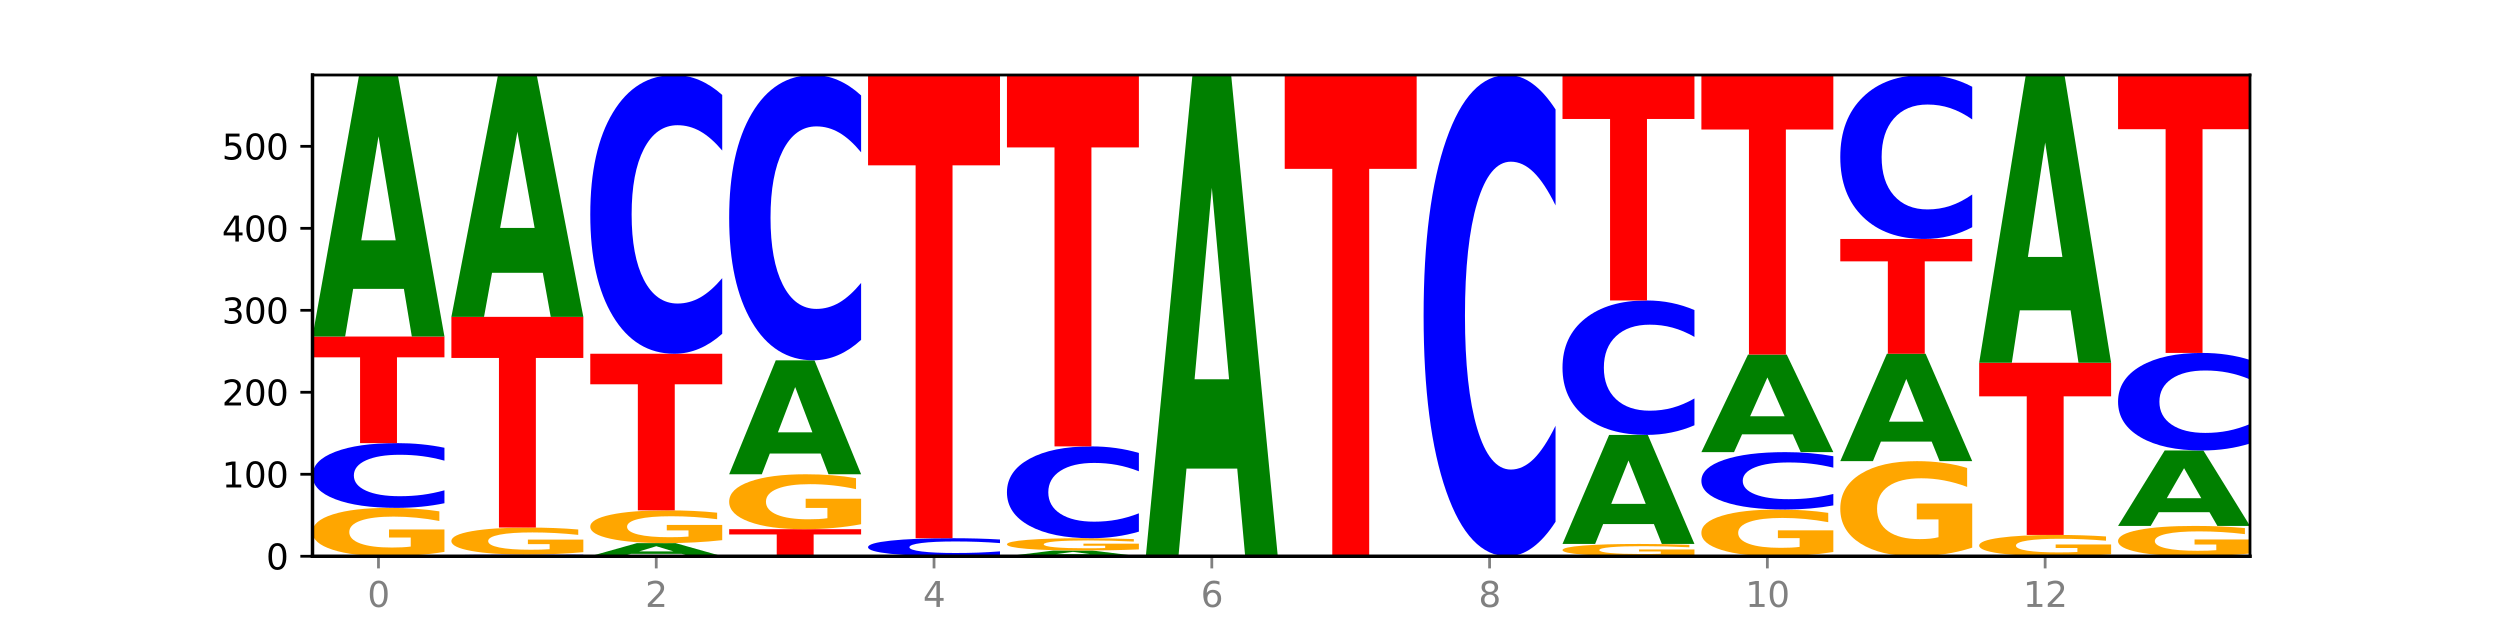 <?xml version="1.0" encoding="utf-8" standalone="no"?>
<!DOCTYPE svg PUBLIC "-//W3C//DTD SVG 1.1//EN"
  "http://www.w3.org/Graphics/SVG/1.1/DTD/svg11.dtd">
<svg xmlns:xlink="http://www.w3.org/1999/xlink" width="720pt" height="180pt" viewBox="0 0 720 180" xmlns="http://www.w3.org/2000/svg" version="1.1">
 <defs>
  <style type="text/css">*{stroke-linejoin: round; stroke-linecap: butt}</style>
 </defs>
 <g id="figure_1">
  <g id="patch_1">
   <path d="M 0 180 
L 720 180 
L 720 0 
L 0 0 
z
" style="fill: #ffffff"/>
  </g>
  <g id="axes_1">
   <g id="patch_2">
    <path d="M 90 160.2 
L 648 160.2 
L 648 21.6 
L 90 21.6 
z
" style="fill: #ffffff"/>
   </g>
   <g id="line2d_1">
    <path d="M 90 160.2 
L 648 160.2 
" clip-path="url(#p97d4fd8f11)" style="fill: none; stroke: #000000; stroke-width: 0.5; stroke-linecap: square"/>
   </g>
   <g id="patch_3">
    <path d="M 128 158.94 
Q 124.168 159.57 120.046 159.886 
Q 115.924 160.2 111.529 160.2 
Q 101.599 160.2 95.8 158.324 
Q 90 156.448 90 153.239 
Q 90 149.993 95.902 148.131 
Q 101.812 146.269 112.091 146.269 
Q 116.052 146.269 119.68 146.522 
Q 123.316 146.773 126.535 147.268 
L 126.535 150.045 
Q 123.214 149.409 119.926 149.095 
Q 116.639 148.779 113.335 148.779 
Q 107.22 148.779 103.907 149.935 
Q 100.594 151.089 100.594 153.239 
Q 100.594 155.368 103.788 156.531 
Q 106.982 157.691 112.858 157.691 
Q 114.459 157.691 115.83 157.624 
Q 117.201 157.555 118.291 157.412 
L 118.291 154.804 
L 112.032 154.804 
L 112.032 152.482 
L 128 152.482 
L 128 158.94 
z
" clip-path="url(#p97d4fd8f11)" style="fill: #ffa600"/>
   </g>
   <g id="patch_4">
    <path d="M 128 144.932 
Q 124.821 145.595 121.384 145.93 
Q 117.947 146.269 114.204 146.269 
Q 103.04 146.269 96.52 143.757 
Q 90 141.245 90 136.948 
Q 90 132.637 96.52 130.128 
Q 103.04 127.616 114.204 127.616 
Q 117.947 127.616 121.384 127.955 
Q 124.821 128.29 128 128.953 
L 128 132.671 
Q 124.793 131.793 121.681 131.384 
Q 118.569 130.976 115.132 130.976 
Q 108.966 130.976 105.434 132.567 
Q 101.91 134.155 101.91 136.948 
Q 101.91 139.73 105.434 141.322 
Q 108.966 142.909 115.132 142.909 
Q 118.569 142.909 121.681 142.501 
Q 124.793 142.088 128 141.21 
L 128 144.932 
z
" clip-path="url(#p97d4fd8f11)" style="fill: #0000ff"/>
   </g>
   <g id="patch_5">
    <path d="M 90 96.921 
L 128 96.921 
L 128 102.907 
L 114.329 102.907 
L 114.329 127.616 
L 103.698 127.616 
L 103.698 102.907 
L 90 102.907 
L 90 96.921 
z
" clip-path="url(#p97d4fd8f11)" style="fill: #ff0000"/>
   </g>
   <g id="patch_6">
    <path d="M 116.323 83.2 
L 101.708 83.2 
L 99.401 96.921 
L 90 96.921 
L 103.425 21.6 
L 114.575 21.6 
L 128 96.921 
L 118.607 96.921 
L 116.323 83.2 
z
M 104.039 69.22 
L 113.969 69.22 
L 109.012 39.26 
L 104.039 69.22 
z
" clip-path="url(#p97d4fd8f11)" style="fill: #008000"/>
   </g>
   <g id="patch_7">
    <path d="M 168 160.166 
Q 164.821 160.183 161.384 160.191 
Q 157.947 160.2 154.204 160.2 
Q 143.04 160.2 136.52 160.136 
Q 130 160.073 130 159.964 
Q 130 159.855 136.52 159.791 
Q 143.04 159.728 154.204 159.728 
Q 157.947 159.728 161.384 159.736 
Q 164.821 159.745 168 159.762 
L 168 159.856 
Q 164.793 159.834 161.681 159.823 
Q 158.569 159.813 155.132 159.813 
Q 148.966 159.813 145.434 159.853 
Q 141.91 159.893 141.91 159.964 
Q 141.91 160.034 145.434 160.075 
Q 148.966 160.115 155.132 160.115 
Q 158.569 160.115 161.681 160.105 
Q 164.793 160.094 168 160.072 
L 168 160.166 
z
" clip-path="url(#p97d4fd8f11)" style="fill: #0000ff"/>
   </g>
   <g id="patch_8">
    <path d="M 168 159.023 
Q 164.168 159.375 160.046 159.552 
Q 155.924 159.728 151.529 159.728 
Q 141.599 159.728 135.8 158.678 
Q 130 157.629 130 155.834 
Q 130 154.019 135.902 152.977 
Q 141.812 151.936 152.091 151.936 
Q 156.052 151.936 159.68 152.078 
Q 163.316 152.218 166.535 152.494 
L 166.535 154.048 
Q 163.214 153.692 159.926 153.517 
Q 156.639 153.339 153.335 153.339 
Q 147.22 153.339 143.907 153.987 
Q 140.594 154.632 140.594 155.834 
Q 140.594 157.025 143.788 157.676 
Q 146.982 158.324 152.858 158.324 
Q 154.459 158.324 155.83 158.287 
Q 157.201 158.249 158.291 158.168 
L 158.291 156.71 
L 152.032 156.71 
L 152.032 155.411 
L 168 155.411 
L 168 159.023 
z
" clip-path="url(#p97d4fd8f11)" style="fill: #ffa600"/>
   </g>
   <g id="patch_9">
    <path d="M 130 91.254 
L 168 91.254 
L 168 103.089 
L 154.329 103.089 
L 154.329 151.936 
L 143.698 151.936 
L 143.698 103.089 
L 130 103.089 
L 130 91.254 
z
" clip-path="url(#p97d4fd8f11)" style="fill: #ff0000"/>
   </g>
   <g id="patch_10">
    <path d="M 156.323 78.565 
L 141.708 78.565 
L 139.401 91.254 
L 130 91.254 
L 143.425 21.6 
L 154.575 21.6 
L 168 91.254 
L 158.607 91.254 
L 156.323 78.565 
z
M 144.039 65.638 
L 153.969 65.638 
L 149.012 37.931 
L 144.039 65.638 
z
" clip-path="url(#p97d4fd8f11)" style="fill: #008000"/>
   </g>
   <g id="patch_11">
    <path d="M 196.323 159.512 
L 181.708 159.512 
L 179.401 160.2 
L 170 160.2 
L 183.425 156.422 
L 194.575 156.422 
L 208 160.2 
L 198.607 160.2 
L 196.323 159.512 
z
M 184.039 158.811 
L 193.969 158.811 
L 189.012 157.308 
L 184.039 158.811 
z
" clip-path="url(#p97d4fd8f11)" style="fill: #008000"/>
   </g>
   <g id="patch_12">
    <path d="M 208 155.568 
Q 204.168 155.995 200.046 156.209 
Q 195.924 156.422 191.529 156.422 
Q 181.599 156.422 175.8 155.15 
Q 170 153.878 170 151.703 
Q 170 149.502 175.902 148.24 
Q 181.812 146.978 192.091 146.978 
Q 196.052 146.978 199.68 147.149 
Q 203.316 147.319 206.535 147.654 
L 206.535 149.537 
Q 203.214 149.106 199.926 148.893 
Q 196.639 148.679 193.335 148.679 
Q 187.22 148.679 183.907 149.463 
Q 180.594 150.245 180.594 151.703 
Q 180.594 153.146 183.788 153.935 
Q 186.982 154.721 192.858 154.721 
Q 194.459 154.721 195.83 154.676 
Q 197.201 154.629 198.291 154.532 
L 198.291 152.764 
L 192.032 152.764 
L 192.032 151.19 
L 208 151.19 
L 208 155.568 
z
" clip-path="url(#p97d4fd8f11)" style="fill: #ffa600"/>
   </g>
   <g id="patch_13">
    <path d="M 170 101.879 
L 208 101.879 
L 208 110.675 
L 194.329 110.675 
L 194.329 146.978 
L 183.698 146.978 
L 183.698 110.675 
L 170 110.675 
L 170 101.879 
z
" clip-path="url(#p97d4fd8f11)" style="fill: #ff0000"/>
   </g>
   <g id="patch_14">
    <path d="M 208 96.125 
Q 204.821 98.977 201.384 100.42 
Q 197.947 101.879 194.204 101.879 
Q 183.04 101.879 176.52 91.067 
Q 170 80.255 170 61.765 
Q 170 43.208 176.52 32.412 
Q 183.04 21.6 194.204 21.6 
Q 197.947 21.6 201.384 23.059 
Q 204.821 24.502 208 27.354 
L 208 43.357 
Q 204.793 39.576 201.681 37.818 
Q 198.569 36.061 195.132 36.061 
Q 188.966 36.061 185.434 42.909 
Q 181.91 49.742 181.91 61.765 
Q 181.91 73.738 185.434 80.587 
Q 188.966 87.419 195.132 87.419 
Q 198.569 87.419 201.681 85.661 
Q 204.793 83.887 208 80.106 
L 208 96.125 
z
" clip-path="url(#p97d4fd8f11)" style="fill: #0000ff"/>
   </g>
   <g id="patch_15">
    <path d="M 210 152.408 
L 248 152.408 
L 248 153.928 
L 234.329 153.928 
L 234.329 160.2 
L 223.698 160.2 
L 223.698 153.928 
L 210 153.928 
L 210 152.408 
z
" clip-path="url(#p97d4fd8f11)" style="fill: #ff0000"/>
   </g>
   <g id="patch_16">
    <path d="M 248 150.977 
Q 244.168 151.693 240.046 152.052 
Q 235.924 152.408 231.529 152.408 
Q 221.599 152.408 215.8 150.278 
Q 210 148.147 210 144.503 
Q 210 140.817 215.902 138.703 
Q 221.812 136.588 232.091 136.588 
Q 236.052 136.588 239.68 136.876 
Q 243.316 137.16 246.535 137.722 
L 246.535 140.876 
Q 243.214 140.154 239.926 139.797 
Q 236.639 139.438 233.335 139.438 
Q 227.22 139.438 223.907 140.752 
Q 220.594 142.062 220.594 144.503 
Q 220.594 146.921 223.788 148.242 
Q 226.982 149.559 232.858 149.559 
Q 234.459 149.559 235.83 149.483 
Q 237.201 149.405 238.291 149.242 
L 238.291 146.281 
L 232.032 146.281 
L 232.032 143.644 
L 248 143.644 
L 248 150.977 
z
" clip-path="url(#p97d4fd8f11)" style="fill: #ffa600"/>
   </g>
   <g id="patch_17">
    <path d="M 236.323 130.61 
L 221.708 130.61 
L 219.401 136.588 
L 210 136.588 
L 223.425 103.768 
L 234.575 103.768 
L 248 136.588 
L 238.607 136.588 
L 236.323 130.61 
z
M 224.039 124.518 
L 233.969 124.518 
L 229.012 111.463 
L 224.039 124.518 
z
" clip-path="url(#p97d4fd8f11)" style="fill: #008000"/>
   </g>
   <g id="patch_18">
    <path d="M 248 97.879 
Q 244.821 100.798 241.384 102.275 
Q 237.947 103.768 234.204 103.768 
Q 223.04 103.768 216.52 92.702 
Q 210 81.635 210 62.71 
Q 210 43.716 216.52 32.667 
Q 223.04 21.6 234.204 21.6 
Q 237.947 21.6 241.384 23.094 
Q 244.821 24.57 248 27.49 
L 248 43.869 
Q 244.793 39.999 241.681 38.2 
Q 238.569 36.401 235.132 36.401 
Q 228.966 36.401 225.434 43.411 
Q 221.91 50.404 221.91 62.71 
Q 221.91 74.964 225.434 81.974 
Q 228.966 88.967 235.132 88.967 
Q 238.569 88.967 241.681 87.168 
Q 244.793 85.352 248 81.482 
L 248 97.879 
z
" clip-path="url(#p97d4fd8f11)" style="fill: #0000ff"/>
   </g>
   <g id="patch_19">
    <path d="M 288 159.828 
Q 284.821 160.012 281.384 160.106 
Q 277.947 160.2 274.204 160.2 
Q 263.04 160.2 256.52 159.5 
Q 250 158.801 250 157.604 
Q 250 156.404 256.52 155.705 
Q 263.04 155.005 274.204 155.005 
Q 277.947 155.005 281.384 155.1 
Q 284.821 155.193 288 155.378 
L 288 156.413 
Q 284.793 156.169 281.681 156.055 
Q 278.569 155.941 275.132 155.941 
Q 268.966 155.941 265.434 156.384 
Q 261.91 156.826 261.91 157.604 
Q 261.91 158.379 265.434 158.822 
Q 268.966 159.264 275.132 159.264 
Q 278.569 159.264 281.681 159.151 
Q 284.793 159.036 288 158.791 
L 288 159.828 
z
" clip-path="url(#p97d4fd8f11)" style="fill: #0000ff"/>
   </g>
   <g id="patch_20">
    <path d="M 250 21.6 
L 288 21.6 
L 288 47.618 
L 274.329 47.618 
L 274.329 155.005 
L 263.698 155.005 
L 263.698 47.618 
L 250 47.618 
L 250 21.6 
z
" clip-path="url(#p97d4fd8f11)" style="fill: #ff0000"/>
   </g>
   <g id="patch_21">
    <path d="M 316.323 159.899 
L 301.708 159.899 
L 299.401 160.2 
L 290 160.2 
L 303.425 158.547 
L 314.575 158.547 
L 328 160.2 
L 318.607 160.2 
L 316.323 159.899 
z
M 304.039 159.592 
L 313.969 159.592 
L 309.012 158.935 
L 304.039 159.592 
z
" clip-path="url(#p97d4fd8f11)" style="fill: #008000"/>
   </g>
   <g id="patch_22">
    <path d="M 328 158.227 
Q 324.168 158.387 320.046 158.467 
Q 315.924 158.547 311.529 158.547 
Q 301.599 158.547 295.8 158.07 
Q 290 157.593 290 156.777 
Q 290 155.952 295.902 155.479 
Q 301.812 155.005 312.091 155.005 
Q 316.052 155.005 319.68 155.07 
Q 323.316 155.133 326.535 155.259 
L 326.535 155.965 
Q 323.214 155.804 319.926 155.724 
Q 316.639 155.643 313.335 155.643 
Q 307.22 155.643 303.907 155.938 
Q 300.594 156.231 300.594 156.777 
Q 300.594 157.319 303.788 157.614 
Q 306.982 157.909 312.858 157.909 
Q 314.459 157.909 315.83 157.892 
Q 317.201 157.875 318.291 157.838 
L 318.291 157.175 
L 312.032 157.175 
L 312.032 156.585 
L 328 156.585 
L 328 158.227 
z
" clip-path="url(#p97d4fd8f11)" style="fill: #ffa600"/>
   </g>
   <g id="patch_23">
    <path d="M 328 153.11 
Q 324.821 154.049 321.384 154.525 
Q 317.947 155.005 314.204 155.005 
Q 303.04 155.005 296.52 151.444 
Q 290 147.882 290 141.791 
Q 290 135.678 296.52 132.122 
Q 303.04 128.56 314.204 128.56 
Q 317.947 128.56 321.384 129.041 
Q 324.821 129.516 328 130.456 
L 328 135.728 
Q 324.793 134.482 321.681 133.903 
Q 318.569 133.324 315.132 133.324 
Q 308.966 133.324 305.434 135.58 
Q 301.91 137.831 301.91 141.791 
Q 301.91 145.735 305.434 147.991 
Q 308.966 150.242 315.132 150.242 
Q 318.569 150.242 321.681 149.663 
Q 324.793 149.078 328 147.833 
L 328 153.11 
z
" clip-path="url(#p97d4fd8f11)" style="fill: #0000ff"/>
   </g>
   <g id="patch_24">
    <path d="M 290 21.6 
L 328 21.6 
L 328 42.46 
L 314.329 42.46 
L 314.329 128.56 
L 303.698 128.56 
L 303.698 42.46 
L 290 42.46 
L 290 21.6 
z
" clip-path="url(#p97d4fd8f11)" style="fill: #ff0000"/>
   </g>
   <g id="patch_25">
    <path d="M 356.323 134.951 
L 341.708 134.951 
L 339.401 160.2 
L 330 160.2 
L 343.425 21.6 
L 354.575 21.6 
L 368 160.2 
L 358.607 160.2 
L 356.323 134.951 
z
M 344.039 109.228 
L 353.969 109.228 
L 349.012 54.096 
L 344.039 109.228 
z
" clip-path="url(#p97d4fd8f11)" style="fill: #008000"/>
   </g>
   <g id="patch_26">
    <path d="M 370 21.6 
L 408 21.6 
L 408 48.631 
L 394.329 48.631 
L 394.329 160.2 
L 383.698 160.2 
L 383.698 48.631 
L 370 48.631 
L 370 21.6 
z
" clip-path="url(#p97d4fd8f11)" style="fill: #ff0000"/>
   </g>
   <g id="patch_27">
    <path d="M 448 150.265 
Q 444.821 155.19 441.384 157.681 
Q 437.947 160.2 434.204 160.2 
Q 423.04 160.2 416.52 141.533 
Q 410 122.866 410 90.943 
Q 410 58.905 416.52 40.267 
Q 423.04 21.6 434.204 21.6 
Q 437.947 21.6 441.384 24.119 
Q 444.821 26.61 448 31.535 
L 448 59.163 
Q 444.793 52.635 441.681 49.601 
Q 438.569 46.566 435.132 46.566 
Q 428.966 46.566 425.434 58.39 
Q 421.91 70.186 421.91 90.943 
Q 421.91 111.614 425.434 123.439 
Q 428.966 135.234 435.132 135.234 
Q 438.569 135.234 441.681 132.199 
Q 444.793 129.136 448 122.608 
L 448 150.265 
z
" clip-path="url(#p97d4fd8f11)" style="fill: #0000ff"/>
   </g>
   <g id="patch_28">
    <path d="M 488 159.88 
Q 484.168 160.04 480.046 160.12 
Q 475.924 160.2 471.529 160.2 
Q 461.599 160.2 455.8 159.723 
Q 450 159.246 450 158.43 
Q 450 157.605 455.902 157.132 
Q 461.812 156.658 472.091 156.658 
Q 476.052 156.658 479.68 156.723 
Q 483.316 156.786 486.535 156.912 
L 486.535 157.618 
Q 483.214 157.456 479.926 157.377 
Q 476.639 157.296 473.335 157.296 
Q 467.22 157.296 463.907 157.59 
Q 460.594 157.884 460.594 158.43 
Q 460.594 158.972 463.788 159.267 
Q 466.982 159.562 472.858 159.562 
Q 474.459 159.562 475.83 159.545 
Q 477.201 159.528 478.291 159.491 
L 478.291 158.828 
L 472.032 158.828 
L 472.032 158.238 
L 488 158.238 
L 488 159.88 
z
" clip-path="url(#p97d4fd8f11)" style="fill: #ffa600"/>
   </g>
   <g id="patch_29">
    <path d="M 476.323 150.938 
L 461.708 150.938 
L 459.401 156.658 
L 450 156.658 
L 463.425 125.255 
L 474.575 125.255 
L 488 156.658 
L 478.607 156.658 
L 476.323 150.938 
z
M 464.039 145.109 
L 473.969 145.109 
L 469.012 132.618 
L 464.039 145.109 
z
" clip-path="url(#p97d4fd8f11)" style="fill: #008000"/>
   </g>
   <g id="patch_30">
    <path d="M 488 122.479 
Q 484.821 123.855 481.384 124.551 
Q 477.947 125.255 474.204 125.255 
Q 463.04 125.255 456.52 120.04 
Q 450 114.824 450 105.905 
Q 450 96.955 456.52 91.747 
Q 463.04 86.532 474.204 86.532 
Q 477.947 86.532 481.384 87.236 
Q 484.821 87.932 488 89.307 
L 488 97.027 
Q 484.793 95.203 481.681 94.355 
Q 478.569 93.507 475.132 93.507 
Q 468.966 93.507 465.434 96.811 
Q 461.91 100.106 461.91 105.905 
Q 461.91 111.681 465.434 114.984 
Q 468.966 118.28 475.132 118.28 
Q 478.569 118.28 481.681 117.432 
Q 484.793 116.576 488 114.752 
L 488 122.479 
z
" clip-path="url(#p97d4fd8f11)" style="fill: #0000ff"/>
   </g>
   <g id="patch_31">
    <path d="M 450 21.6 
L 488 21.6 
L 488 34.264 
L 474.329 34.264 
L 474.329 86.532 
L 463.698 86.532 
L 463.698 34.264 
L 450 34.264 
L 450 21.6 
z
" clip-path="url(#p97d4fd8f11)" style="fill: #ff0000"/>
   </g>
   <g id="patch_32">
    <path d="M 528 158.982 
Q 524.168 159.591 520.046 159.897 
Q 515.924 160.2 511.529 160.2 
Q 501.599 160.2 495.8 158.387 
Q 490 156.575 490 153.475 
Q 490 150.339 495.902 148.54 
Q 501.812 146.741 512.091 146.741 
Q 516.052 146.741 519.68 146.986 
Q 523.316 147.228 526.535 147.706 
L 526.535 150.389 
Q 523.214 149.775 519.926 149.471 
Q 516.639 149.166 513.335 149.166 
Q 507.22 149.166 503.907 150.283 
Q 500.594 151.398 500.594 153.475 
Q 500.594 155.532 503.788 156.655 
Q 506.982 157.776 512.858 157.776 
Q 514.459 157.776 515.83 157.712 
Q 517.201 157.645 518.291 157.506 
L 518.291 154.987 
L 512.032 154.987 
L 512.032 152.744 
L 528 152.744 
L 528 158.982 
z
" clip-path="url(#p97d4fd8f11)" style="fill: #ffa600"/>
   </g>
   <g id="patch_33">
    <path d="M 528 145.557 
Q 524.821 146.144 521.384 146.441 
Q 517.947 146.741 514.204 146.741 
Q 503.04 146.741 496.52 144.515 
Q 490 142.289 490 138.482 
Q 490 134.662 496.52 132.439 
Q 503.04 130.213 514.204 130.213 
Q 517.947 130.213 521.384 130.514 
Q 524.821 130.811 528 131.398 
L 528 134.693 
Q 524.793 133.914 521.681 133.552 
Q 518.569 133.19 515.132 133.19 
Q 508.966 133.19 505.434 134.601 
Q 501.91 136.007 501.91 138.482 
Q 501.91 140.948 505.434 142.358 
Q 508.966 143.764 515.132 143.764 
Q 518.569 143.764 521.681 143.402 
Q 524.793 143.037 528 142.259 
L 528 145.557 
z
" clip-path="url(#p97d4fd8f11)" style="fill: #0000ff"/>
   </g>
   <g id="patch_34">
    <path d="M 516.323 125.095 
L 501.708 125.095 
L 499.401 130.213 
L 490 130.213 
L 503.425 102.116 
L 514.575 102.116 
L 528 130.213 
L 518.607 130.213 
L 516.323 125.095 
z
M 504.039 119.88 
L 513.969 119.88 
L 509.012 108.703 
L 504.039 119.88 
z
" clip-path="url(#p97d4fd8f11)" style="fill: #008000"/>
   </g>
   <g id="patch_35">
    <path d="M 490 21.6 
L 528 21.6 
L 528 37.303 
L 514.329 37.303 
L 514.329 102.116 
L 503.698 102.116 
L 503.698 37.303 
L 490 37.303 
L 490 21.6 
z
" clip-path="url(#p97d4fd8f11)" style="fill: #ff0000"/>
   </g>
   <g id="patch_36">
    <path d="M 568 157.722 
Q 564.168 158.961 560.046 159.583 
Q 555.924 160.2 551.529 160.2 
Q 541.599 160.2 535.8 156.511 
Q 530 152.822 530 146.514 
Q 530 140.132 535.902 136.471 
Q 541.812 132.811 552.091 132.811 
Q 556.052 132.811 559.68 133.308 
Q 563.316 133.801 566.535 134.774 
L 566.535 140.234 
Q 563.214 138.983 559.926 138.367 
Q 556.639 137.744 553.335 137.744 
Q 547.22 137.744 543.907 140.019 
Q 540.594 142.287 540.594 146.514 
Q 540.594 150.701 543.788 152.986 
Q 546.982 155.266 552.858 155.266 
Q 554.459 155.266 555.83 155.136 
Q 557.201 155 558.291 154.718 
L 558.291 149.592 
L 552.032 149.592 
L 552.032 145.026 
L 568 145.026 
L 568 157.722 
z
" clip-path="url(#p97d4fd8f11)" style="fill: #ffa600"/>
   </g>
   <g id="patch_37">
    <path d="M 556.323 127.176 
L 541.708 127.176 
L 539.401 132.811 
L 530 132.811 
L 543.425 101.879 
L 554.575 101.879 
L 568 132.811 
L 558.607 132.811 
L 556.323 127.176 
z
M 544.039 121.435 
L 553.969 121.435 
L 549.012 109.132 
L 544.039 121.435 
z
" clip-path="url(#p97d4fd8f11)" style="fill: #008000"/>
   </g>
   <g id="patch_38">
    <path d="M 530 68.823 
L 568 68.823 
L 568 75.27 
L 554.329 75.27 
L 554.329 101.879 
L 543.698 101.879 
L 543.698 75.27 
L 530 75.27 
L 530 68.823 
z
" clip-path="url(#p97d4fd8f11)" style="fill: #ff0000"/>
   </g>
   <g id="patch_39">
    <path d="M 568 65.438 
Q 564.821 67.116 561.384 67.965 
Q 557.947 68.823 554.204 68.823 
Q 543.04 68.823 536.52 62.463 
Q 530 56.103 530 45.226 
Q 530 34.311 536.52 27.96 
Q 543.04 21.6 554.204 21.6 
Q 557.947 21.6 561.384 22.458 
Q 564.821 23.307 568 24.985 
L 568 34.398 
Q 564.793 32.174 561.681 31.14 
Q 558.569 30.106 555.132 30.106 
Q 548.966 30.106 545.434 34.135 
Q 541.91 38.154 541.91 45.226 
Q 541.91 52.269 545.434 56.298 
Q 548.966 60.317 555.132 60.317 
Q 558.569 60.317 561.681 59.283 
Q 564.793 58.239 568 56.015 
L 568 65.438 
z
" clip-path="url(#p97d4fd8f11)" style="fill: #0000ff"/>
   </g>
   <g id="patch_40">
    <path d="M 608 159.645 
Q 604.168 159.922 600.046 160.062 
Q 595.924 160.2 591.529 160.2 
Q 581.599 160.2 575.8 159.373 
Q 570 158.546 570 157.132 
Q 570 155.702 575.902 154.881 
Q 581.812 154.061 592.091 154.061 
Q 596.052 154.061 599.68 154.173 
Q 603.316 154.283 606.535 154.501 
L 606.535 155.725 
Q 603.214 155.445 599.926 155.306 
Q 596.639 155.167 593.335 155.167 
Q 587.22 155.167 583.907 155.677 
Q 580.594 156.185 580.594 157.132 
Q 580.594 158.071 583.788 158.583 
Q 586.982 159.094 592.858 159.094 
Q 594.459 159.094 595.83 159.065 
Q 597.201 159.035 598.291 158.971 
L 598.291 157.822 
L 592.032 157.822 
L 592.032 156.799 
L 608 156.799 
L 608 159.645 
z
" clip-path="url(#p97d4fd8f11)" style="fill: #ffa600"/>
   </g>
   <g id="patch_41">
    <path d="M 570 104.477 
L 608 104.477 
L 608 114.147 
L 594.329 114.147 
L 594.329 154.061 
L 583.698 154.061 
L 583.698 114.147 
L 570 114.147 
L 570 104.477 
z
" clip-path="url(#p97d4fd8f11)" style="fill: #ff0000"/>
   </g>
   <g id="patch_42">
    <path d="M 596.323 89.379 
L 581.708 89.379 
L 579.401 104.477 
L 570 104.477 
L 583.425 21.6 
L 594.575 21.6 
L 608 104.477 
L 598.607 104.477 
L 596.323 89.379 
z
M 584.039 73.997 
L 593.969 73.997 
L 589.012 41.031 
L 584.039 73.997 
z
" clip-path="url(#p97d4fd8f11)" style="fill: #008000"/>
   </g>
   <g id="patch_43">
    <path d="M 648 159.41 
Q 644.168 159.805 640.046 160.003 
Q 635.924 160.2 631.529 160.2 
Q 621.599 160.2 615.8 159.023 
Q 610 157.847 610 155.835 
Q 610 153.799 615.902 152.631 
Q 621.812 151.464 632.091 151.464 
Q 636.052 151.464 639.68 151.623 
Q 643.316 151.78 646.535 152.09 
L 646.535 153.831 
Q 643.214 153.433 639.926 153.236 
Q 636.639 153.037 633.335 153.037 
Q 627.22 153.037 623.907 153.763 
Q 620.594 154.486 620.594 155.835 
Q 620.594 157.17 623.788 157.899 
Q 626.982 158.626 632.858 158.626 
Q 634.459 158.626 635.83 158.585 
Q 637.201 158.542 638.291 158.451 
L 638.291 156.816 
L 632.032 156.816 
L 632.032 155.36 
L 648 155.36 
L 648 159.41 
z
" clip-path="url(#p97d4fd8f11)" style="fill: #ffa600"/>
   </g>
   <g id="patch_44">
    <path d="M 636.323 147.507 
L 621.708 147.507 
L 619.401 151.464 
L 610 151.464 
L 623.425 129.741 
L 634.575 129.741 
L 648 151.464 
L 638.607 151.464 
L 636.323 147.507 
z
M 624.039 143.475 
L 633.969 143.475 
L 629.012 134.834 
L 624.039 143.475 
z
" clip-path="url(#p97d4fd8f11)" style="fill: #008000"/>
   </g>
   <g id="patch_45">
    <path d="M 648 127.727 
Q 644.821 128.725 641.384 129.23 
Q 637.947 129.741 634.204 129.741 
Q 623.04 129.741 616.52 125.957 
Q 610 122.172 610 115.701 
Q 610 109.206 616.52 105.428 
Q 623.04 101.643 634.204 101.643 
Q 637.947 101.643 641.384 102.154 
Q 644.821 102.659 648 103.657 
L 648 109.258 
Q 644.793 107.935 641.681 107.32 
Q 638.569 106.704 635.132 106.704 
Q 628.966 106.704 625.434 109.102 
Q 621.91 111.493 621.91 115.701 
Q 621.91 119.891 625.434 122.289 
Q 628.966 124.68 635.132 124.68 
Q 638.569 124.68 641.681 124.065 
Q 644.793 123.444 648 122.12 
L 648 127.727 
z
" clip-path="url(#p97d4fd8f11)" style="fill: #0000ff"/>
   </g>
   <g id="patch_46">
    <path d="M 610 21.6 
L 648 21.6 
L 648 37.211 
L 634.329 37.211 
L 634.329 101.643 
L 623.698 101.643 
L 623.698 37.211 
L 610 37.211 
L 610 21.6 
z
" clip-path="url(#p97d4fd8f11)" style="fill: #ff0000"/>
   </g>
   <g id="matplotlib.axis_1">
    <g id="xtick_1">
     <g id="line2d_2">
      <defs>
       <path id="m7ac97a09f0" d="M 0 0 
L 0 3.5 
" style="stroke: #808080; stroke-width: 0.8"/>
      </defs>
      <g>
       <use xlink:href="#m7ac97a09f0" x="109" y="160.2" style="fill: #808080; stroke: #808080; stroke-width: 0.8"/>
      </g>
     </g>
     <g id="text_1">
      <!-- 0 -->
      <g style="fill: #808080" transform="translate(105.819 174.798) scale(0.1 -0.1)">
       <defs>
        <path id="DejaVuSans-30" d="M 2034 4250 
Q 1547 4250 1301 3770 
Q 1056 3291 1056 2328 
Q 1056 1369 1301 889 
Q 1547 409 2034 409 
Q 2525 409 2770 889 
Q 3016 1369 3016 2328 
Q 3016 3291 2770 3770 
Q 2525 4250 2034 4250 
z
M 2034 4750 
Q 2819 4750 3233 4129 
Q 3647 3509 3647 2328 
Q 3647 1150 3233 529 
Q 2819 -91 2034 -91 
Q 1250 -91 836 529 
Q 422 1150 422 2328 
Q 422 3509 836 4129 
Q 1250 4750 2034 4750 
z
" transform="scale(0.016)"/>
       </defs>
       <use xlink:href="#DejaVuSans-30"/>
      </g>
     </g>
    </g>
    <g id="xtick_2">
     <g id="line2d_3">
      <g>
       <use xlink:href="#m7ac97a09f0" x="189" y="160.2" style="fill: #808080; stroke: #808080; stroke-width: 0.8"/>
      </g>
     </g>
     <g id="text_2">
      <!-- 2 -->
      <g style="fill: #808080" transform="translate(185.819 174.798) scale(0.1 -0.1)">
       <defs>
        <path id="DejaVuSans-32" d="M 1228 531 
L 3431 531 
L 3431 0 
L 469 0 
L 469 531 
Q 828 903 1448 1529 
Q 2069 2156 2228 2338 
Q 2531 2678 2651 2914 
Q 2772 3150 2772 3378 
Q 2772 3750 2511 3984 
Q 2250 4219 1831 4219 
Q 1534 4219 1204 4116 
Q 875 4013 500 3803 
L 500 4441 
Q 881 4594 1212 4672 
Q 1544 4750 1819 4750 
Q 2544 4750 2975 4387 
Q 3406 4025 3406 3419 
Q 3406 3131 3298 2873 
Q 3191 2616 2906 2266 
Q 2828 2175 2409 1742 
Q 1991 1309 1228 531 
z
" transform="scale(0.016)"/>
       </defs>
       <use xlink:href="#DejaVuSans-32"/>
      </g>
     </g>
    </g>
    <g id="xtick_3">
     <g id="line2d_4">
      <g>
       <use xlink:href="#m7ac97a09f0" x="269" y="160.2" style="fill: #808080; stroke: #808080; stroke-width: 0.8"/>
      </g>
     </g>
     <g id="text_3">
      <!-- 4 -->
      <g style="fill: #808080" transform="translate(265.819 174.798) scale(0.1 -0.1)">
       <defs>
        <path id="DejaVuSans-34" d="M 2419 4116 
L 825 1625 
L 2419 1625 
L 2419 4116 
z
M 2253 4666 
L 3047 4666 
L 3047 1625 
L 3713 1625 
L 3713 1100 
L 3047 1100 
L 3047 0 
L 2419 0 
L 2419 1100 
L 313 1100 
L 313 1709 
L 2253 4666 
z
" transform="scale(0.016)"/>
       </defs>
       <use xlink:href="#DejaVuSans-34"/>
      </g>
     </g>
    </g>
    <g id="xtick_4">
     <g id="line2d_5">
      <g>
       <use xlink:href="#m7ac97a09f0" x="349" y="160.2" style="fill: #808080; stroke: #808080; stroke-width: 0.8"/>
      </g>
     </g>
     <g id="text_4">
      <!-- 6 -->
      <g style="fill: #808080" transform="translate(345.819 174.798) scale(0.1 -0.1)">
       <defs>
        <path id="DejaVuSans-36" d="M 2113 2584 
Q 1688 2584 1439 2293 
Q 1191 2003 1191 1497 
Q 1191 994 1439 701 
Q 1688 409 2113 409 
Q 2538 409 2786 701 
Q 3034 994 3034 1497 
Q 3034 2003 2786 2293 
Q 2538 2584 2113 2584 
z
M 3366 4563 
L 3366 3988 
Q 3128 4100 2886 4159 
Q 2644 4219 2406 4219 
Q 1781 4219 1451 3797 
Q 1122 3375 1075 2522 
Q 1259 2794 1537 2939 
Q 1816 3084 2150 3084 
Q 2853 3084 3261 2657 
Q 3669 2231 3669 1497 
Q 3669 778 3244 343 
Q 2819 -91 2113 -91 
Q 1303 -91 875 529 
Q 447 1150 447 2328 
Q 447 3434 972 4092 
Q 1497 4750 2381 4750 
Q 2619 4750 2861 4703 
Q 3103 4656 3366 4563 
z
" transform="scale(0.016)"/>
       </defs>
       <use xlink:href="#DejaVuSans-36"/>
      </g>
     </g>
    </g>
    <g id="xtick_5">
     <g id="line2d_6">
      <g>
       <use xlink:href="#m7ac97a09f0" x="429" y="160.2" style="fill: #808080; stroke: #808080; stroke-width: 0.8"/>
      </g>
     </g>
     <g id="text_5">
      <!-- 8 -->
      <g style="fill: #808080" transform="translate(425.819 174.798) scale(0.1 -0.1)">
       <defs>
        <path id="DejaVuSans-38" d="M 2034 2216 
Q 1584 2216 1326 1975 
Q 1069 1734 1069 1313 
Q 1069 891 1326 650 
Q 1584 409 2034 409 
Q 2484 409 2743 651 
Q 3003 894 3003 1313 
Q 3003 1734 2745 1975 
Q 2488 2216 2034 2216 
z
M 1403 2484 
Q 997 2584 770 2862 
Q 544 3141 544 3541 
Q 544 4100 942 4425 
Q 1341 4750 2034 4750 
Q 2731 4750 3128 4425 
Q 3525 4100 3525 3541 
Q 3525 3141 3298 2862 
Q 3072 2584 2669 2484 
Q 3125 2378 3379 2068 
Q 3634 1759 3634 1313 
Q 3634 634 3220 271 
Q 2806 -91 2034 -91 
Q 1263 -91 848 271 
Q 434 634 434 1313 
Q 434 1759 690 2068 
Q 947 2378 1403 2484 
z
M 1172 3481 
Q 1172 3119 1398 2916 
Q 1625 2713 2034 2713 
Q 2441 2713 2670 2916 
Q 2900 3119 2900 3481 
Q 2900 3844 2670 4047 
Q 2441 4250 2034 4250 
Q 1625 4250 1398 4047 
Q 1172 3844 1172 3481 
z
" transform="scale(0.016)"/>
       </defs>
       <use xlink:href="#DejaVuSans-38"/>
      </g>
     </g>
    </g>
    <g id="xtick_6">
     <g id="line2d_7">
      <g>
       <use xlink:href="#m7ac97a09f0" x="509" y="160.2" style="fill: #808080; stroke: #808080; stroke-width: 0.8"/>
      </g>
     </g>
     <g id="text_6">
      <!-- 10 -->
      <g style="fill: #808080" transform="translate(502.637 174.798) scale(0.1 -0.1)">
       <defs>
        <path id="DejaVuSans-31" d="M 794 531 
L 1825 531 
L 1825 4091 
L 703 3866 
L 703 4441 
L 1819 4666 
L 2450 4666 
L 2450 531 
L 3481 531 
L 3481 0 
L 794 0 
L 794 531 
z
" transform="scale(0.016)"/>
       </defs>
       <use xlink:href="#DejaVuSans-31"/>
       <use xlink:href="#DejaVuSans-30" x="63.623"/>
      </g>
     </g>
    </g>
    <g id="xtick_7">
     <g id="line2d_8">
      <g>
       <use xlink:href="#m7ac97a09f0" x="589" y="160.2" style="fill: #808080; stroke: #808080; stroke-width: 0.8"/>
      </g>
     </g>
     <g id="text_7">
      <!-- 12 -->
      <g style="fill: #808080" transform="translate(582.638 174.798) scale(0.1 -0.1)">
       <use xlink:href="#DejaVuSans-31"/>
       <use xlink:href="#DejaVuSans-32" x="63.623"/>
      </g>
     </g>
    </g>
   </g>
   <g id="matplotlib.axis_2">
    <g id="ytick_1">
     <g id="line2d_9">
      <defs>
       <path id="me0135da538" d="M 0 0 
L -3.5 0 
" style="stroke: #000000; stroke-width: 0.8"/>
      </defs>
      <g>
       <use xlink:href="#me0135da538" x="90" y="160.2" style="stroke: #000000; stroke-width: 0.8"/>
      </g>
     </g>
     <g id="text_8">
      <!-- 0 -->
      <g transform="translate(76.638 163.999) scale(0.1 -0.1)">
       <use xlink:href="#DejaVuSans-30"/>
      </g>
     </g>
    </g>
    <g id="ytick_2">
     <g id="line2d_10">
      <g>
       <use xlink:href="#me0135da538" x="90" y="136.588" style="stroke: #000000; stroke-width: 0.8"/>
      </g>
     </g>
     <g id="text_9">
      <!-- 100 -->
      <g transform="translate(63.913 140.388) scale(0.1 -0.1)">
       <use xlink:href="#DejaVuSans-31"/>
       <use xlink:href="#DejaVuSans-30" x="63.623"/>
       <use xlink:href="#DejaVuSans-30" x="127.246"/>
      </g>
     </g>
    </g>
    <g id="ytick_3">
     <g id="line2d_11">
      <g>
       <use xlink:href="#me0135da538" x="90" y="112.977" style="stroke: #000000; stroke-width: 0.8"/>
      </g>
     </g>
     <g id="text_10">
      <!-- 200 -->
      <g transform="translate(63.913 116.776) scale(0.1 -0.1)">
       <use xlink:href="#DejaVuSans-32"/>
       <use xlink:href="#DejaVuSans-30" x="63.623"/>
       <use xlink:href="#DejaVuSans-30" x="127.246"/>
      </g>
     </g>
    </g>
    <g id="ytick_4">
     <g id="line2d_12">
      <g>
       <use xlink:href="#me0135da538" x="90" y="89.365" style="stroke: #000000; stroke-width: 0.8"/>
      </g>
     </g>
     <g id="text_11">
      <!-- 300 -->
      <g transform="translate(63.913 93.164) scale(0.1 -0.1)">
       <defs>
        <path id="DejaVuSans-33" d="M 2597 2516 
Q 3050 2419 3304 2112 
Q 3559 1806 3559 1356 
Q 3559 666 3084 287 
Q 2609 -91 1734 -91 
Q 1441 -91 1130 -33 
Q 819 25 488 141 
L 488 750 
Q 750 597 1062 519 
Q 1375 441 1716 441 
Q 2309 441 2620 675 
Q 2931 909 2931 1356 
Q 2931 1769 2642 2001 
Q 2353 2234 1838 2234 
L 1294 2234 
L 1294 2753 
L 1863 2753 
Q 2328 2753 2575 2939 
Q 2822 3125 2822 3475 
Q 2822 3834 2567 4026 
Q 2313 4219 1838 4219 
Q 1578 4219 1281 4162 
Q 984 4106 628 3988 
L 628 4550 
Q 988 4650 1302 4700 
Q 1616 4750 1894 4750 
Q 2613 4750 3031 4423 
Q 3450 4097 3450 3541 
Q 3450 3153 3228 2886 
Q 3006 2619 2597 2516 
z
" transform="scale(0.016)"/>
       </defs>
       <use xlink:href="#DejaVuSans-33"/>
       <use xlink:href="#DejaVuSans-30" x="63.623"/>
       <use xlink:href="#DejaVuSans-30" x="127.246"/>
      </g>
     </g>
    </g>
    <g id="ytick_5">
     <g id="line2d_13">
      <g>
       <use xlink:href="#me0135da538" x="90" y="65.754" style="stroke: #000000; stroke-width: 0.8"/>
      </g>
     </g>
     <g id="text_12">
      <!-- 400 -->
      <g transform="translate(63.913 69.553) scale(0.1 -0.1)">
       <use xlink:href="#DejaVuSans-34"/>
       <use xlink:href="#DejaVuSans-30" x="63.623"/>
       <use xlink:href="#DejaVuSans-30" x="127.246"/>
      </g>
     </g>
    </g>
    <g id="ytick_6">
     <g id="line2d_14">
      <g>
       <use xlink:href="#me0135da538" x="90" y="42.142" style="stroke: #000000; stroke-width: 0.8"/>
      </g>
     </g>
     <g id="text_13">
      <!-- 500 -->
      <g transform="translate(63.913 45.941) scale(0.1 -0.1)">
       <defs>
        <path id="DejaVuSans-35" d="M 691 4666 
L 3169 4666 
L 3169 4134 
L 1269 4134 
L 1269 2991 
Q 1406 3038 1543 3061 
Q 1681 3084 1819 3084 
Q 2600 3084 3056 2656 
Q 3513 2228 3513 1497 
Q 3513 744 3044 326 
Q 2575 -91 1722 -91 
Q 1428 -91 1123 -41 
Q 819 9 494 109 
L 494 744 
Q 775 591 1075 516 
Q 1375 441 1709 441 
Q 2250 441 2565 725 
Q 2881 1009 2881 1497 
Q 2881 1984 2565 2268 
Q 2250 2553 1709 2553 
Q 1456 2553 1204 2497 
Q 953 2441 691 2322 
L 691 4666 
z
" transform="scale(0.016)"/>
       </defs>
       <use xlink:href="#DejaVuSans-35"/>
       <use xlink:href="#DejaVuSans-30" x="63.623"/>
       <use xlink:href="#DejaVuSans-30" x="127.246"/>
      </g>
     </g>
    </g>
   </g>
   <g id="patch_47">
    <path d="M 90 160.2 
L 90 21.6 
" style="fill: none; stroke: #000000; stroke-linejoin: miter; stroke-linecap: square"/>
   </g>
   <g id="patch_48">
    <path d="M 648 160.2 
L 648 21.6 
" style="fill: none; stroke: #000000; stroke-width: 0.8; stroke-linejoin: miter; stroke-linecap: square"/>
   </g>
   <g id="patch_49">
    <path d="M 90 160.2 
L 648 160.2 
" style="fill: none; stroke: #000000; stroke-linejoin: miter; stroke-linecap: square"/>
   </g>
   <g id="patch_50">
    <path d="M 90 21.6 
L 648 21.6 
" style="fill: none; stroke: #000000; stroke-width: 0.8; stroke-linejoin: miter; stroke-linecap: square"/>
   </g>
  </g>
 </g>
 <defs>
  <clipPath id="p97d4fd8f11">
   <rect x="90" y="21.6" width="558" height="138.6"/>
  </clipPath>
 </defs>
</svg>
